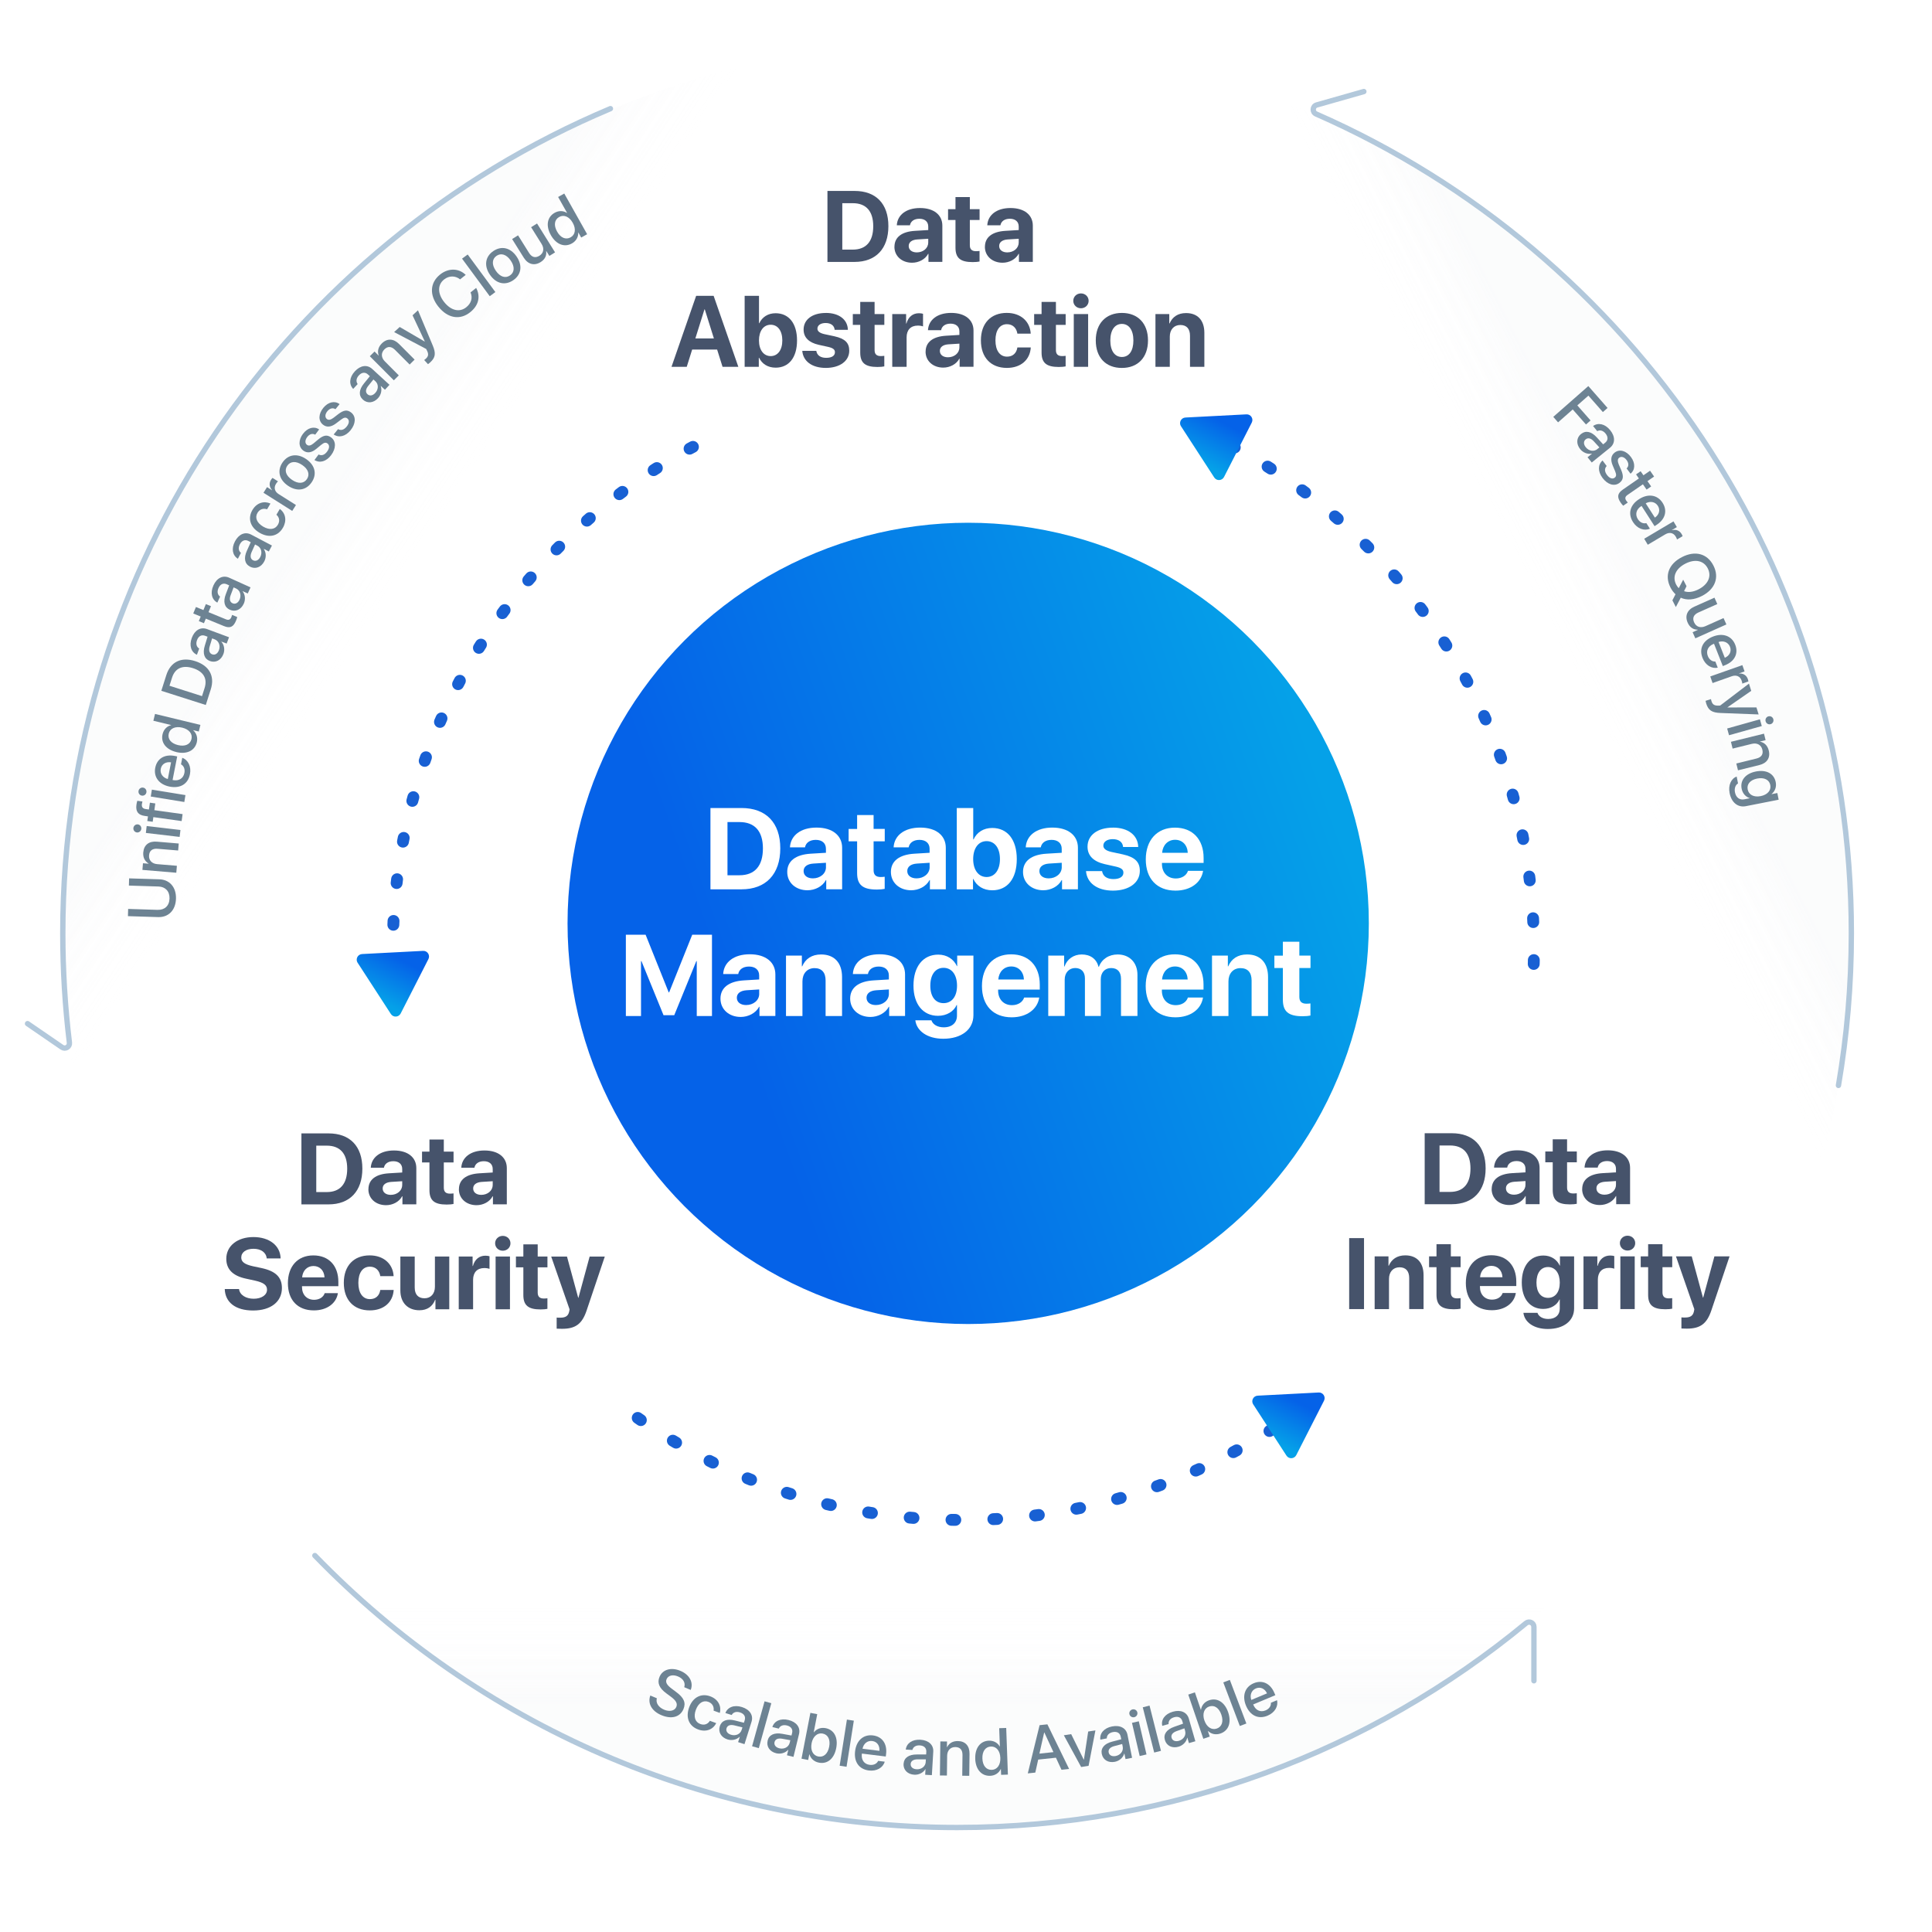 <?xml version="1.0" encoding="UTF-8"?>
<svg id="Layer_1" data-name="Layer 1" xmlns="http://www.w3.org/2000/svg" xmlns:xlink="http://www.w3.org/1999/xlink" viewBox="0 0 700 700">
  <defs>
    <style>
      .cls-1 {
        stroke: #1860d3;
        stroke-dasharray: 0 0 1.38 13.79;
        stroke-miterlimit: 10;
        stroke-width: 4.3px;
      }

      .cls-1, .cls-2, .cls-3, .cls-4 {
        fill: none;
        stroke-linecap: round;
      }

      .cls-2 {
        filter: url(#drop-shadow-10);
      }

      .cls-2, .cls-3, .cls-4 {
        stroke: #b2c8db;
        stroke-linejoin: round;
        stroke-width: 1.94px;
      }

      .cls-3 {
        filter: url(#drop-shadow-11);
      }

      .cls-4 {
        filter: url(#drop-shadow-12);
      }

      .cls-5 {
        fill: #fff;
      }

      .cls-6 {
        fill: #6d8393;
      }

      .cls-7 {
        fill: #46536b;
      }

      .cls-8 {
        fill: url(#linear-gradient-5);
      }

      .cls-8, .cls-9, .cls-10 {
        opacity: .15;
      }

      .cls-9 {
        fill: url(#linear-gradient-7);
      }

      .cls-10 {
        fill: url(#linear-gradient-6);
      }

      .cls-11 {
        fill: url(#linear-gradient-3);
      }

      .cls-12 {
        fill: url(#linear-gradient-4);
      }

      .cls-13 {
        fill: url(#linear-gradient-2);
      }

      .cls-14 {
        opacity: .75;
      }

      .cls-15 {
        fill: url(#linear-gradient);
        filter: url(#drop-shadow-9);
      }
    </style>
    <linearGradient id="linear-gradient" x1="514.63" y1="276.01" x2="177.06" y2="396.64" gradientUnits="userSpaceOnUse">
      <stop offset=".1" stop-color="#05a1e8"/>
      <stop offset=".74" stop-color="#0562e8"/>
    </linearGradient>
    <filter id="drop-shadow-9" filterUnits="userSpaceOnUse">
      <feOffset dx="0" dy="0"/>
      <feGaussianBlur result="blur" stdDeviation="14.33"/>
      <feFlood flood-color="#000" flood-opacity=".25"/>
      <feComposite in2="blur" operator="in"/>
      <feComposite in="SourceGraphic"/>
    </filter>
    <linearGradient id="linear-gradient-2" x1="432.2" y1="169.36" x2="444.12" y2="145.98" xlink:href="#linear-gradient"/>
    <linearGradient id="linear-gradient-3" x1="133.88" y1="363.76" x2="145.8" y2="340.38" xlink:href="#linear-gradient"/>
    <linearGradient id="linear-gradient-4" x1="458.37" y1="523.76" x2="470.29" y2="500.39" xlink:href="#linear-gradient"/>
    <linearGradient id="linear-gradient-5" x1="346.77" y1="662.02" x2="346.77" y2="580.75" gradientUnits="userSpaceOnUse">
      <stop offset=".54" stop-color="#d7dce2"/>
      <stop offset="1" stop-color="#fff" stop-opacity=".15"/>
    </linearGradient>
    <linearGradient id="linear-gradient-6" x1="631.18" y1="181.75" x2="557.26" y2="219.22" xlink:href="#linear-gradient-5"/>
    <linearGradient id="linear-gradient-7" x1="68.46" y1="169.61" x2="140.36" y2="217.2" xlink:href="#linear-gradient-5"/>
    <filter id="drop-shadow-10" filterUnits="userSpaceOnUse">
      <feOffset dx="0" dy="0"/>
      <feGaussianBlur result="blur-2" stdDeviation="31.99"/>
      <feFlood flood-color="#000" flood-opacity=".25"/>
      <feComposite in2="blur-2" operator="in"/>
      <feComposite in="SourceGraphic"/>
    </filter>
    <filter id="drop-shadow-11" filterUnits="userSpaceOnUse">
      <feOffset dx="0" dy="0"/>
      <feGaussianBlur result="blur-3" stdDeviation="31.99"/>
      <feFlood flood-color="#000" flood-opacity=".25"/>
      <feComposite in2="blur-3" operator="in"/>
      <feComposite in="SourceGraphic"/>
    </filter>
    <filter id="drop-shadow-12" filterUnits="userSpaceOnUse">
      <feOffset dx="0" dy="0"/>
      <feGaussianBlur result="blur-4" stdDeviation="31.99"/>
      <feFlood flood-color="#000" flood-opacity=".25"/>
      <feComposite in2="blur-4" operator="in"/>
      <feComposite in="SourceGraphic"/>
    </filter>
  </defs>
  <circle class="cls-15" cx="350.79" cy="334.56" r="145.16"/>
  <path class="cls-1" d="M143.41,365.36c-.72-7.02-1.09-14.16-1.09-21.37,0-83.48,49.48-155.4,120.72-188.05"/>
  <path class="cls-1" d="M473.54,509.04c-34.62,26.15-77.74,41.67-124.49,41.67s-86.1-14.19-119.92-38.32"/>
  <path class="cls-1" d="M432.53,154.8c72.58,32.09,123.24,104.73,123.24,189.19,0,5.89-.24,11.72-.73,17.48"/>
  <path class="cls-13" d="M427.9,154.44l12.04,18.56c.86,1.33,2.83,1.22,3.55-.18l10.05-19.71c.72-1.41-.36-3.07-1.94-2.98l-22.09,1.15c-1.58,.08-2.48,1.84-1.62,3.17Z"/>
  <path class="cls-11" d="M129.58,348.83l12.04,18.56c.86,1.33,2.83,1.22,3.55-.18l10.05-19.71c.72-1.41-.36-3.07-1.94-2.98l-22.09,1.15c-1.58,.08-2.48,1.84-1.62,3.17Z"/>
  <path class="cls-12" d="M454.07,508.84l12.04,18.56c.86,1.33,2.83,1.22,3.55-.18l10.05-19.71c.72-1.41-.36-3.07-1.94-2.98l-22.09,1.15c-1.58,.08-2.48,1.84-1.62,3.17Z"/>
  <g class="cls-14">
    <path class="cls-8" d="M590.48,552.09c-59.38,67.73-146.56,110.49-243.71,110.49s-184.33-42.76-243.71-110.49H236.14c33.11,17.21,70.73,26.91,110.62,26.91s77.51-9.71,110.62-26.91h133.09Z"/>
    <path class="cls-10" d="M670.78,338.58c0,39.14-6.94,76.66-19.66,111.4l-63.92-110.72v-.68c0-89.27-48.66-167.18-120.88-208.66l-63.85-110.59c152.41,26.42,268.31,159.28,268.31,319.25Z"/>
    <path class="cls-9" d="M291.06,19.34l-63.85,110.59c-72.22,41.48-120.88,119.39-120.88,208.66v.68l-63.92,110.72c-12.72-34.73-19.66-72.25-19.66-111.4C22.75,178.62,138.65,45.76,291.06,19.34Z"/>
  </g>
  <path class="cls-2" d="M114.08,563.61c58.89,60.76,141.38,98.53,232.68,98.53,78.31,0,150.14-27.78,206.15-74.03,1.14-.94,2.86-.14,2.86,1.34v19.53"/>
  <path class="cls-3" d="M666.11,393.27c3.07-17.92,4.67-36.34,4.67-55.14,0-132.67-79.75-246.72-193.92-296.83-1.5-.66-1.37-2.82,.21-3.27l17.08-4.86"/>
  <path class="cls-4" d="M221.17,39.36C104.6,88.43,22.75,203.72,22.75,338.13c0,13.42,.82,26.66,2.4,39.65,.18,1.5-1.47,2.51-2.71,1.65l-12.46-8.55"/>
  <g>
    <path class="cls-6" d="M237.99,615.33c-.48,1.62,.59,3.27,2.64,4.13,1.96,.83,3.81,.41,4.4-.98,.51-1.21-.04-2.29-1.84-3.64l-1.81-1.34c-2.57-1.9-3.33-3.8-2.41-5.97,1.14-2.69,4.26-3.54,7.58-2.14,3.29,1.39,4.77,4.19,3.71,6.91l-2.35-1c.52-1.61-.37-3.1-2.25-3.89s-3.56-.39-4.15,1c-.46,1.1,.08,2.1,1.88,3.44l1.54,1.15c2.88,2.11,3.66,3.95,2.7,6.23-1.23,2.92-4.32,3.76-8.02,2.2-3.46-1.46-5.03-4.23-3.99-7.11l2.39,1.01Z"/>
    <path class="cls-6" d="M258.55,619.81c.21-1.32-.36-2.64-1.91-3.21-1.84-.67-3.61,.42-4.52,2.9-.93,2.54-.25,4.46,1.6,5.14,1.46,.54,2.72,.08,3.48-1.16l2.29,.84c-1.15,2.37-3.74,3.33-6.52,2.31-3.31-1.21-4.64-4.27-3.28-8.01,1.34-3.68,4.35-5.21,7.64-4.01,2.98,1.09,4.1,3.67,3.48,6.02l-2.27-.83Z"/>
    <path class="cls-6" d="M260.79,625.46c.65-2.06,2.62-2.82,5.46-2.1l3.28,.82,.29-.91c.41-1.31-.23-2.37-1.7-2.83-1.4-.44-2.48-.04-3.02,.94l-2.28-.72c.8-2.08,3.11-3.08,6.01-2.16,2.85,.9,4.2,2.98,3.46,5.34l-2.55,8.1-2.31-.73,.61-1.93-.06-.02c-1.09,1.09-2.84,1.45-4.38,.97-2.3-.72-3.46-2.66-2.8-4.78Zm7.92,1.33l.29-.93-2.95-.73c-1.47-.35-2.49,.03-2.81,1.03-.32,1.03,.31,1.97,1.61,2.37,1.69,.53,3.37-.21,3.86-1.75Z"/>
    <path class="cls-6" d="M277.02,616.42l2.44,.68-4.53,16.28-2.44-.68,4.53-16.28Z"/>
    <path class="cls-6" d="M278.12,630.66c.51-2.1,2.43-2.99,5.32-2.46l3.33,.61,.23-.92c.32-1.33-.38-2.35-1.88-2.72-1.42-.35-2.48,.12-2.96,1.14l-2.32-.57c.66-2.13,2.9-3.28,5.86-2.55,2.9,.71,4.38,2.7,3.8,5.1l-2.01,8.26-2.36-.58,.48-1.97h-.06c-1.02,1.15-2.74,1.62-4.31,1.24-2.34-.57-3.63-2.43-3.1-4.58Zm8,.8l.23-.95-2.99-.54c-1.49-.26-2.48,.19-2.73,1.22-.25,1.05,.44,1.94,1.76,2.26,1.72,.42,3.35-.44,3.73-2Z"/>
    <path class="cls-6" d="M293.27,635.62h-.05s-.4,2.05-.4,2.05l-2.42-.47,3.22-16.6,2.48,.48-1.27,6.56h.06c1-1.25,2.54-1.84,4.26-1.5,3.05,.59,4.57,3.39,3.83,7.22-.74,3.84-3.19,5.88-6.26,5.28-1.77-.34-2.97-1.47-3.45-3.02Zm.79-3.99c-.49,2.52,.52,4.41,2.4,4.78,1.96,.38,3.47-.97,3.97-3.54,.49-2.54-.4-4.39-2.36-4.77-1.89-.37-3.53,1.03-4.02,3.53Z"/>
    <path class="cls-6" d="M306.86,623.04l2.5,.39-2.64,16.71-2.5-.39,2.63-16.71Z"/>
    <path class="cls-6" d="M320.55,638.3c-.63,2.19-2.94,3.52-5.74,3.18-3.59-.45-5.47-3.15-4.99-7.01,.47-3.84,3-6.12,6.46-5.7,3.4,.42,5.22,3.08,4.76,6.79l-.11,.86-8.65-1.07-.02,.15c-.26,2.13,.84,3.7,2.86,3.94,1.43,.18,2.58-.41,3.05-1.44l2.39,.29Zm-8.04-4.7l6.12,.76c.17-1.88-.85-3.34-2.61-3.56-1.76-.22-3.16,.97-3.51,2.8Z"/>
    <path class="cls-6" d="M327.39,639.05c.13-2.15,1.86-3.38,4.79-3.37h3.38s.06-.95,.06-.95c.08-1.37-.79-2.24-2.34-2.34-1.46-.09-2.42,.56-2.71,1.65l-2.39-.14c.27-2.22,2.27-3.74,5.31-3.56,2.98,.18,4.8,1.87,4.65,4.34l-.51,8.49-2.42-.14,.12-2.02h-.06c-.79,1.32-2.4,2.1-4.02,2-2.41-.14-4.01-1.74-3.88-3.96Zm8.01-.64l.06-.97h-3.04c-1.52,.02-2.41,.64-2.47,1.69-.06,1.08,.78,1.83,2.14,1.91,1.77,.11,3.22-1.03,3.32-2.63Z"/>
    <path class="cls-6" d="M340.71,630.95l2.41,.03-.03,2.06h.06c.68-1.4,2.01-2.25,3.91-2.22,2.72,.03,4.25,1.79,4.22,4.61l-.1,7.98-2.54-.03,.09-7.49c.02-1.85-.83-2.88-2.59-2.9-1.78-.02-2.95,1.23-2.97,3.14l-.09,7.18-2.53-.03,.15-12.33Z"/>
    <path class="cls-6" d="M353.35,637.23c-.14-3.89,1.83-6.43,4.92-6.55,1.77-.06,3.21,.78,3.95,2.11h.05s-.24-6.63-.24-6.63l2.54-.09,.61,16.9-2.46,.09-.08-2.1h-.05c-.68,1.43-2.05,2.39-3.84,2.45-3.12,.11-5.27-2.3-5.41-6.19Zm2.59-.09c.09,2.6,1.41,4.18,3.41,4.11,1.94-.07,3.19-1.77,3.09-4.34-.09-2.55-1.45-4.18-3.4-4.11-2,.07-3.2,1.76-3.1,4.35Z"/>
    <path class="cls-6" d="M382.57,636.85l-6.41,.68-1.05,4.71-2.72,.29,4.28-17.47,2.82-.3,7.87,16.17-2.76,.29-2.02-4.38Zm-5.97-1.48l5.08-.54-3.29-7.11h-.07s-1.72,7.65-1.72,7.65Z"/>
    <path class="cls-6" d="M394.4,639.8l-2.68,.42-6.27-11.5,2.66-.41,4.56,9.26h.05s1.55-10.21,1.55-10.21l2.62-.4-2.48,12.85Z"/>
    <path class="cls-6" d="M399.19,635.49c-.42-2.12,.94-3.74,3.79-4.47l3.27-.85-.19-.93c-.27-1.35-1.33-1.97-2.85-1.67-1.44,.29-2.2,1.15-2.2,2.28l-2.34,.46c-.3-2.21,1.25-4.19,4.24-4.79,2.93-.58,5.12,.6,5.6,3.02l1.66,8.34-2.38,.47-.4-1.99h-.06c-.43,1.5-1.79,2.65-3.38,2.97-2.37,.47-4.32-.67-4.75-2.84Zm7.59-2.65l-.19-.95-2.94,.78c-1.46,.4-2.17,1.22-1.96,2.26,.21,1.06,1.22,1.57,2.55,1.31,1.74-.35,2.86-1.81,2.54-3.39Z"/>
    <path class="cls-6" d="M409.21,621.1c-.18-.79,.31-1.56,1.1-1.75,.8-.18,1.58,.29,1.77,1.08,.18,.78-.31,1.55-1.11,1.74-.79,.18-1.57-.3-1.75-1.07Zm.93,3.12l2.47-.57,2.79,12.02-2.47,.57-2.79-12.01Z"/>
    <path class="cls-6" d="M414.05,618.59l2.45-.62,4.14,16.39-2.45,.62-4.14-16.39Z"/>
    <path class="cls-6" d="M422.06,630.42c-.6-2.07,.62-3.8,3.39-4.77l3.19-1.13-.26-.91c-.38-1.32-1.5-1.85-2.98-1.42-1.41,.41-2.09,1.33-2,2.46l-2.3,.66c-.48-2.18,.89-4.28,3.82-5.12,2.87-.83,5.15,.16,5.83,2.54l2.35,8.16-2.33,.67-.56-1.95-.06,.02c-.31,1.52-1.57,2.78-3.12,3.23-2.32,.67-4.36-.3-4.97-2.43Zm7.34-3.27l-.27-.94-2.87,1.02c-1.42,.52-2.06,1.4-1.77,2.41,.3,1.04,1.35,1.46,2.65,1.09,1.7-.49,2.69-2.04,2.25-3.59Z"/>
    <path class="cls-6" d="M437.68,627.2l-.04,.02,.68,1.98-2.33,.79-5.46-16,2.4-.82,2.16,6.32,.05-.02c.24-1.59,1.29-2.87,2.94-3.43,2.94-1,5.65,.67,6.91,4.36,1.26,3.7,.15,6.68-2.81,7.69-1.71,.58-3.31,.2-4.49-.91Zm-1.3-3.85c.83,2.43,2.64,3.57,4.46,2.95,1.89-.64,2.53-2.57,1.68-5.04-.84-2.45-2.53-3.61-4.42-2.96-1.82,.62-2.55,2.65-1.73,5.06Z"/>
    <path class="cls-6" d="M443.22,609.56l2.37-.9,5.99,15.8-2.37,.9-5.99-15.8Z"/>
    <path class="cls-6" d="M462.68,616.01c.54,2.21-.8,4.51-3.41,5.61-3.34,1.4-6.31-.02-7.81-3.6-1.49-3.57-.43-6.8,2.78-8.15,3.16-1.32,6.05,.08,7.5,3.53l.34,.8-8.03,3.36,.06,.14c.83,1.98,2.56,2.79,4.43,2.01,1.33-.56,2.03-1.64,1.93-2.76l2.21-.93Zm-9.31-.09l5.69-2.38c-.78-1.72-2.4-2.48-4.03-1.79s-2.26,2.41-1.66,4.17Z"/>
  </g>
  <g>
    <path class="cls-6" d="M57.18,329.65c2.41,.08,4.16-1.39,4.24-4.09,.08-2.69-1.57-4.28-3.98-4.36l-10.74-.34,.08-2.61,10.97,.34c3.64,.11,6.14,2.8,6.01,7.04-.13,4.24-2.79,6.76-6.44,6.65l-10.97-.34,.08-2.62,10.75,.34Z"/>
    <path class="cls-6" d="M51.6,315.18l.2-2.41,2.05,.17v-.06c-1.34-.78-2.1-2.16-1.94-4.05,.23-2.71,2.08-4.12,4.9-3.88l7.95,.67-.21,2.53-7.46-.62c-1.84-.15-2.93,.62-3.08,2.38-.15,1.77,1.02,3.02,2.92,3.18l7.16,.6-.21,2.52-12.28-1.03Z"/>
    <path class="cls-6" d="M49.6,301.61c-.8-.09-1.37-.82-1.27-1.62,.1-.81,.81-1.39,1.61-1.3,.79,.09,1.35,.82,1.26,1.63-.09,.8-.81,1.38-1.6,1.29Zm3.25,.18l.29-2.51,12.24,1.44-.29,2.51-12.24-1.44Z"/>
    <path class="cls-6" d="M55.56,296.06l-.23,1.68-1.96-.27,.24-1.68-1.19-.17c-2.37-.33-3.33-1.6-2.98-4.09,.07-.51,.21-1.07,.31-1.39l1.86,.26c-.08,.24-.15,.57-.2,.91-.15,1.09,.32,1.68,1.4,1.83l1.15,.16,.35-2.47,1.96,.27-.34,2.44,10.23,1.43-.35,2.52-10.23-1.43Z"/>
    <path class="cls-6" d="M51.39,288.27c-.8-.13-1.33-.88-1.2-1.68,.13-.81,.87-1.35,1.67-1.22,.79,.13,1.32,.88,1.19,1.69-.13,.8-.87,1.34-1.66,1.21Zm3.23,.33l.41-2.5,12.16,1.98-.41,2.5-12.16-1.98Z"/>
    <path class="cls-6" d="M66.05,274.57c2.14,.78,3.31,3.18,2.77,5.95-.69,3.55-3.52,5.23-7.34,4.49-3.79-.74-5.9-3.42-5.23-6.84,.66-3.36,3.43-4.99,7.1-4.27l.85,.17-1.67,8.54,.15,.03c2.1,.41,3.74-.58,4.13-2.57,.28-1.42-.23-2.6-1.23-3.14l.46-2.36Zm-5.25,7.69l1.18-6.05c-1.86-.3-3.39,.61-3.73,2.35-.34,1.74,.75,3.21,2.55,3.7Z"/>
    <path class="cls-6" d="M63.88,272.48c-3.78-.92-5.7-3.5-4.97-6.51,.42-1.72,1.61-2.88,3.1-3.23v-.04s-6.44-1.56-6.44-1.56l.6-2.47,16.44,3.98-.58,2.39-2.04-.49v.04c1.18,1.04,1.73,2.62,1.31,4.36-.73,3.03-3.63,4.45-7.42,3.54Zm.61-2.52c2.53,.61,4.41-.22,4.88-2.17,.46-1.89-.84-3.54-3.35-4.15-2.48-.6-4.42,.27-4.88,2.16-.47,1.95,.83,3.55,3.35,4.16Z"/>
    <path class="cls-6" d="M60.26,244.6c1.53-4.79,5.38-6.69,10.46-5.06,5.09,1.63,7.18,5.41,5.65,10.21l-1.81,5.68-16.11-5.14,1.81-5.68Zm12.93,7.63l.94-2.95c1.09-3.42-.39-5.97-4.2-7.19-3.8-1.21-6.5,.02-7.59,3.42l-.94,2.95,11.79,3.76Z"/>
    <path class="cls-6" d="M76.03,239.49c-2.02-.75-2.69-2.76-1.82-5.57l.99-3.23-.89-.33c-1.29-.48-2.38,.1-2.92,1.56-.51,1.37-.17,2.48,.79,3.07l-.83,2.24c-2.04-.91-2.92-3.26-1.85-6.12,1.04-2.8,3.19-4.04,5.51-3.18l7.97,2.96-.85,2.28-1.9-.71-.02,.06c1.04,1.15,1.31,2.91,.74,4.43-.84,2.26-2.84,3.32-4.92,2.55Zm1.73-7.85l-.91-.34-.88,2.91c-.43,1.45-.1,2.49,.89,2.86,1.01,.38,1.98-.21,2.46-1.49,.62-1.66-.05-3.38-1.55-3.94Z"/>
    <path class="cls-6" d="M71,219.93l2.7,1.11,.89-2.17,1.85,.76-.89,2.17,6.28,2.58c.99,.41,1.61,.15,2-.8,.1-.24,.23-.63,.26-.79l1.85,.76c-.04,.29-.21,.83-.43,1.34-.95,2.31-2.2,2.85-4.4,1.94l-6.54-2.69-.68,1.66-1.85-.76,.68-1.66-2.7-1.11,.97-2.35Z"/>
    <path class="cls-6" d="M83.26,220.92c-1.96-.89-2.49-2.94-1.43-5.68l1.21-3.15-.86-.39c-1.25-.57-2.38-.06-3.01,1.35-.6,1.33-.34,2.46,.57,3.11l-.99,2.18c-1.97-1.05-2.68-3.45-1.42-6.23,1.23-2.72,3.46-3.81,5.71-2.79l7.73,3.5-1,2.21-1.85-.84-.02,.05c.95,1.22,1.1,2.99,.43,4.47-1,2.2-3.06,3.12-5.08,2.2Zm2.27-7.7l-.89-.4-1.08,2.84c-.53,1.42-.27,2.47,.69,2.91,.98,.45,1.99-.08,2.55-1.31,.73-1.61,.19-3.37-1.27-4.04Z"/>
    <path class="cls-6" d="M90.55,205.28c-1.91-1-2.31-3.08-1.09-5.75l1.39-3.08-.84-.44c-1.21-.64-2.37-.2-3.09,1.17-.68,1.3-.49,2.43,.38,3.14l-1.11,2.12c-1.9-1.16-2.47-3.61-1.05-6.3,1.39-2.64,3.68-3.6,5.87-2.44l7.52,3.96-1.13,2.15-1.79-.94-.03,.05c.88,1.27,.92,3.05,.17,4.48-1.12,2.14-3.24,2.93-5.2,1.9Zm2.72-7.56l-.86-.45-1.25,2.77c-.61,1.39-.42,2.46,.51,2.95,.95,.5,1.99,.04,2.62-1.16,.82-1.57,.39-3.36-1.03-4.11Z"/>
    <path class="cls-6" d="M96.77,184.53c-1.26-.44-2.66-.12-3.49,1.31-.99,1.69-.23,3.62,2.06,4.96,2.34,1.37,4.35,1.03,5.34-.67,.79-1.35,.56-2.66-.53-3.63l1.23-2.1c2.13,1.56,2.61,4.27,1.12,6.83-1.78,3.05-5.02,3.81-8.46,1.8-3.38-1.97-4.36-5.21-2.59-8.23,1.6-2.74,4.34-3.38,6.54-2.35l-1.22,2.08Z"/>
    <path class="cls-6" d="M95.47,178.53l1.29-2.04,1.77,1.12,.03-.05c-1-1.12-1.13-2.5-.36-3.73,.19-.31,.41-.54,.54-.68l1.99,1.26c-.18,.12-.46,.47-.73,.89-.87,1.38-.49,2.81,.99,3.74l6.24,3.94-1.35,2.14-10.42-6.59Z"/>
    <path class="cls-6" d="M104.34,175.99c-3.27-2.23-3.96-5.52-1.98-8.43,1.98-2.9,5.3-3.46,8.57-1.23,3.28,2.24,3.97,5.52,1.98,8.43-1.99,2.91-5.3,3.46-8.58,1.22Zm5.14-7.52c-2.25-1.54-4.28-1.36-5.39,.27-1.12,1.63-.55,3.58,1.71,5.12,2.26,1.55,4.29,1.37,5.4-.27,1.12-1.64,.55-3.58-1.72-5.13Z"/>
    <path class="cls-6" d="M109.8,157.16c1.64-2.2,4.03-2.81,5.83-1.57l-1.43,1.91c-.96-.57-2.06-.27-2.91,.87-.82,1.1-.83,2.23-.06,2.81,.61,.46,1.39,.28,2.41-.56l1.63-1.37c1.97-1.63,3.28-1.82,4.74-.73,1.8,1.35,1.78,3.96-.03,6.38-1.75,2.34-4.12,2.98-6.05,1.78l1.5-2.01c1.07,.55,2.14,.21,3.07-1.03,.91-1.22,.97-2.35,.17-2.95-.63-.47-1.26-.36-2.29,.48l-1.75,1.44c-1.77,1.46-3.37,1.67-4.75,.63-1.76-1.32-1.81-3.79-.08-6.1Z"/>
    <path class="cls-6" d="M117.16,147.75c1.73-2.12,4.14-2.65,5.88-1.33l-1.5,1.84c-.94-.61-2.04-.35-2.94,.75-.87,1.06-.92,2.19-.17,2.81,.59,.48,1.38,.33,2.43-.46l1.68-1.3c2.03-1.55,3.35-1.68,4.76-.54,1.74,1.42,1.62,4.02-.29,6.37-1.84,2.26-4.23,2.81-6.11,1.53l1.58-1.94c1.04,.59,2.13,.3,3.11-.9,.96-1.18,1.06-2.31,.29-2.94-.61-.5-1.24-.41-2.31,.39l-1.81,1.37c-1.82,1.38-3.43,1.52-4.77,.44-1.71-1.39-1.65-3.85,.17-6.09Z"/>
    <path class="cls-6" d="M131.47,144.77c-1.59-1.46-1.45-3.57,.41-5.84l2.13-2.62-.7-.64c-1.01-.93-2.24-.8-3.29,.34-.99,1.08-1.09,2.23-.43,3.14l-1.62,1.76c-1.55-1.61-1.47-4.12,.59-6.36,2.02-2.2,4.48-2.54,6.3-.87l6.26,5.74-1.64,1.79-1.49-1.37-.04,.04c.53,1.45,.11,3.19-.98,4.38-1.63,1.78-3.88,2.01-5.51,.51Zm4.55-6.62l-.72-.66-1.91,2.36c-.94,1.19-1.03,2.27-.25,2.98,.79,.73,1.92,.55,2.83-.46,1.2-1.3,1.23-3.15,.05-4.23Z"/>
    <path class="cls-6" d="M134,129.06l1.71-1.7,1.45,1.46,.04-.04c-.52-1.47-.2-3.01,1.14-4.35,1.93-1.92,4.25-1.79,6.25,.21l5.63,5.65-1.8,1.79-5.28-5.3c-1.31-1.31-2.64-1.42-3.88-.18-1.26,1.26-1.18,2.96,.16,4.32l5.07,5.09-1.79,1.79-8.7-8.73Z"/>
    <path class="cls-6" d="M155.07,131.95l-1.38-1.51c.17-.09,.48-.38,.64-.52,.87-.8,1-1.58,.43-2.78-.02-.02-.34-.7-.35-.71l-11.61-6.11,2.02-1.85,9.08,5.3,.03-.02-4.46-9.52,1.97-1.8,5.33,12.7c1.24,2.92,.99,4.44-.9,6.17-.15,.13-.64,.55-.8,.65Z"/>
    <path class="cls-6" d="M158.84,111.12c-3.34-4.19-3.07-8.72,.62-11.66,3-2.39,6.73-2.35,9.28,.14l-2.04,1.62c-1.72-1.4-4.01-1.39-5.81,.04-2.4,1.91-2.39,5.13,.05,8.19,2.46,3.09,5.56,3.82,7.99,1.88,1.84-1.47,2.4-3.46,1.55-5.38l2.04-1.63c1.67,3.13,.88,6.39-2.17,8.81-3.71,2.96-8.15,2.2-11.51-2.02Z"/>
    <path class="cls-6" d="M167.41,93.71l2.04-1.5,10.03,13.61-2.04,1.5-10.03-13.61Z"/>
    <path class="cls-6" d="M177.52,99.56c-2.25-3.27-1.7-6.59,1.2-8.58s6.2-1.32,8.44,1.95c2.25,3.28,1.72,6.59-1.19,8.59-2.91,2-6.2,1.32-8.45-1.96Zm7.51-5.17c-1.55-2.25-3.5-2.81-5.13-1.69-1.63,1.12-1.8,3.15-.26,5.4,1.56,2.26,3.51,2.82,5.14,1.7,1.64-1.13,1.81-3.15,.25-5.41Z"/>
    <path class="cls-6" d="M201.11,91.44l-2.06,1.29-1.11-1.77-.05,.03c.21,1.61-.42,2.98-2.02,3.98-2.28,1.42-4.59,.81-6.09-1.59l-4.23-6.77,2.15-1.34,3.97,6.35c.99,1.59,2.28,1.97,3.77,1.05,1.55-.97,1.81-2.63,.8-4.26l-3.81-6.09,2.15-1.34,6.53,10.46Z"/>
    <path class="cls-6" d="M199.58,85.17c-1.91-3.39-1.32-6.56,1.38-8.07,1.54-.87,3.21-.78,4.47,.07l.04-.02-3.25-5.78,2.22-1.25,8.29,14.74-2.15,1.21-1.03-1.83-.04,.02c.06,1.58-.73,3.06-2.29,3.94-2.72,1.53-5.73,.37-7.64-3.02Zm2.26-1.27c1.27,2.27,3.17,3.07,4.91,2.09,1.7-.95,2.02-3.03,.76-5.28-1.25-2.23-3.21-3.05-4.9-2.1-1.75,.98-2.04,3.03-.77,5.28Z"/>
  </g>
  <g>
    <path class="cls-7" d="M309.62,69.18c7.72,0,12.26,4.6,12.26,12.76s-4.54,12.96-12.26,12.96h-9.82v-25.72h9.82Zm-4.44,21.26h3.8c4.81,0,7.41-2.92,7.41-8.48s-2.67-8.34-7.41-8.34h-3.8v16.82Z"/>
    <path class="cls-7" d="M324.08,89.41c0-3.48,2.67-5.49,7.43-5.77l4.81-.29v-1.27c0-1.78-1.25-2.82-3.21-2.82s-3.17,.96-3.42,2.37h-4.76c.2-3.71,3.35-6.26,8.41-6.26s8.09,2.53,8.09,6.38v13.13h-5.03v-2.92h-.11c-1.07,2.03-3.44,3.23-5.83,3.23-3.64,0-6.4-2.35-6.4-5.79Zm12.24-1.51v-1.39l-4.03,.25c-1.94,.14-3.05,1.02-3.05,2.37,0,1.43,1.18,2.32,2.94,2.32,2.26,0,4.13-1.48,4.13-3.55Z"/>
    <path class="cls-7" d="M351.39,71.39v4.4h3.53v3.92h-3.53v9.14c0,1.46,.71,2.16,2.25,2.16,.46,0,.94-.04,1.27-.09v3.83c-.53,.12-1.43,.21-2.48,.21-4.49,0-6.24-1.5-6.24-5.22v-10.03h-2.69v-3.92h2.69v-4.4h5.2Z"/>
    <path class="cls-7" d="M356.86,89.41c0-3.48,2.67-5.49,7.43-5.77l4.81-.29v-1.27c0-1.78-1.25-2.82-3.21-2.82s-3.17,.96-3.42,2.37h-4.76c.2-3.71,3.35-6.26,8.41-6.26s8.09,2.53,8.09,6.38v13.13h-5.03v-2.92h-.11c-1.07,2.03-3.44,3.23-5.83,3.23-3.64,0-6.4-2.35-6.4-5.79Zm12.24-1.51v-1.39l-4.03,.25c-1.94,.14-3.05,1.02-3.05,2.37,0,1.43,1.18,2.32,2.94,2.32,2.26,0,4.13-1.48,4.13-3.55Z"/>
    <path class="cls-7" d="M259.82,126.66h-9.04l-1.96,6.24h-5.52l8.93-25.72h6.33l8.95,25.72h-5.72l-1.96-6.24Zm-7.88-4.03h6.72l-3.3-10.53h-.12l-3.3,10.53Z"/>
    <path class="cls-7" d="M275.04,129.62h-.11v3.28h-5.13v-25.72h5.2v9.93h.11c1.05-2.26,3.17-3.62,5.9-3.62,4.81,0,7.77,3.69,7.77,9.86s-2.94,9.86-7.75,9.86c-2.8,0-4.94-1.35-5.99-3.58Zm-.05-6.27c0,3.46,1.71,5.67,4.24,5.67s4.22-2.17,4.22-5.67-1.64-5.69-4.22-5.69-4.24,2.26-4.24,5.69Z"/>
    <path class="cls-7" d="M299.22,113.38c4.79,0,7.91,2.42,7.98,6.13h-4.79c-.11-1.53-1.34-2.48-3.26-2.48-1.8,0-2.98,.82-2.98,2.05,0,.94,.82,1.59,2.5,1.98l3.65,.78c3.83,.86,5.38,2.37,5.38,5.22,0,3.76-3.46,6.24-8.5,6.24s-8.23-2.46-8.52-6.18h5.08c.25,1.6,1.51,2.53,3.58,2.53s3.17-.78,3.17-2.03c0-.96-.64-1.5-2.35-1.91l-3.53-.78c-3.62-.82-5.47-2.71-5.47-5.52,0-3.64,3.15-6.02,8.06-6.02Z"/>
    <path class="cls-7" d="M316.88,109.39v4.4h3.53v3.92h-3.53v9.14c0,1.46,.71,2.16,2.25,2.16,.46,0,.94-.04,1.27-.09v3.83c-.53,.12-1.43,.21-2.48,.21-4.49,0-6.24-1.5-6.24-5.22v-10.03h-2.69v-3.92h2.69v-4.4h5.2Z"/>
    <path class="cls-7" d="M323.27,113.79h5.03v3.44h.11c.68-2.42,2.3-3.74,4.54-3.74,.61,0,1.12,.09,1.48,.2v4.58c-.43-.18-1.14-.3-1.89-.3-2.57,0-4.06,1.57-4.06,4.26v10.68h-5.2v-19.11Z"/>
    <path class="cls-7" d="M335.37,127.41c0-3.48,2.67-5.49,7.43-5.77l4.81-.29v-1.27c0-1.78-1.25-2.82-3.21-2.82s-3.17,.96-3.42,2.37h-4.76c.2-3.71,3.35-6.26,8.41-6.26s8.09,2.53,8.09,6.38v13.13h-5.03v-2.92h-.11c-1.07,2.03-3.44,3.23-5.83,3.23-3.64,0-6.4-2.35-6.4-5.79Zm12.24-1.51v-1.39l-4.03,.25c-1.94,.14-3.05,1.02-3.05,2.37,0,1.43,1.18,2.32,2.94,2.32,2.26,0,4.13-1.48,4.13-3.55Z"/>
    <path class="cls-7" d="M368.62,120.9c-.3-2.01-1.64-3.44-3.78-3.44-2.57,0-4.17,2.17-4.17,5.86s1.6,5.9,4.19,5.9c2.09,0,3.44-1.25,3.76-3.33h4.85c-.27,4.51-3.64,7.41-8.66,7.41-5.76,0-9.41-3.74-9.41-9.98s3.65-9.95,9.37-9.95c5.17,0,8.45,3.19,8.68,7.52h-4.83Z"/>
    <path class="cls-7" d="M382.58,109.39v4.4h3.53v3.92h-3.53v9.14c0,1.46,.71,2.16,2.25,2.16,.46,0,.94-.04,1.27-.09v3.83c-.53,.12-1.43,.21-2.48,.21-4.49,0-6.24-1.5-6.24-5.22v-10.03h-2.69v-3.92h2.69v-4.4h5.2Z"/>
    <path class="cls-7" d="M388.87,109c0-1.52,1.21-2.69,2.78-2.69s2.78,1.18,2.78,2.69-1.21,2.69-2.78,2.69-2.78-1.19-2.78-2.69Zm.18,4.79h5.2v19.11h-5.2v-19.11Z"/>
    <path class="cls-7" d="M397.02,123.33c0-6.18,3.74-9.95,9.46-9.95s9.46,3.74,9.46,9.95-3.69,9.98-9.46,9.98-9.46-3.71-9.46-9.98Zm13.63,.02c0-3.8-1.64-5.99-4.17-5.99s-4.19,2.19-4.19,5.99,1.62,5.99,4.19,5.99,4.17-2.16,4.17-5.99Z"/>
    <path class="cls-7" d="M418.62,113.79h5.03v3.4h.11c1.02-2.37,3.03-3.76,5.97-3.76,4.24,0,6.63,2.67,6.63,7.15v12.32h-5.2v-11.23c0-2.5-1.18-3.92-3.51-3.92s-3.81,1.71-3.81,4.19v10.96h-5.2v-19.11Z"/>
  </g>
  <g>
    <path class="cls-7" d="M526.01,410.59c7.72,0,12.26,4.6,12.26,12.76s-4.54,12.96-12.26,12.96h-9.82v-25.72h9.82Zm-4.44,21.26h3.8c4.81,0,7.41-2.92,7.41-8.48s-2.67-8.34-7.41-8.34h-3.8v16.82Z"/>
    <path class="cls-7" d="M540.47,430.82c0-3.48,2.67-5.49,7.43-5.77l4.81-.29v-1.27c0-1.78-1.25-2.82-3.21-2.82s-3.17,.96-3.42,2.37h-4.76c.2-3.71,3.35-6.26,8.41-6.26s8.09,2.53,8.09,6.38v13.13h-5.03v-2.92h-.11c-1.07,2.03-3.44,3.23-5.83,3.23-3.64,0-6.4-2.35-6.4-5.79Zm12.24-1.51v-1.39l-4.03,.25c-1.94,.14-3.05,1.02-3.05,2.37,0,1.43,1.18,2.32,2.94,2.32,2.26,0,4.13-1.48,4.13-3.55Z"/>
    <path class="cls-7" d="M567.78,412.8v4.4h3.53v3.92h-3.53v9.14c0,1.46,.71,2.16,2.25,2.16,.46,0,.94-.04,1.27-.09v3.83c-.53,.12-1.43,.21-2.48,.21-4.49,0-6.24-1.5-6.24-5.22v-10.03h-2.69v-3.92h2.69v-4.4h5.2Z"/>
    <path class="cls-7" d="M573.26,430.82c0-3.48,2.67-5.49,7.43-5.77l4.81-.29v-1.27c0-1.78-1.25-2.82-3.21-2.82s-3.17,.96-3.42,2.37h-4.76c.2-3.71,3.35-6.26,8.41-6.26s8.09,2.53,8.09,6.38v13.13h-5.03v-2.92h-.11c-1.07,2.03-3.44,3.23-5.83,3.23-3.64,0-6.4-2.35-6.4-5.79Zm12.24-1.51v-1.39l-4.03,.25c-1.94,.14-3.05,1.02-3.05,2.37,0,1.43,1.18,2.32,2.94,2.32,2.26,0,4.13-1.48,4.13-3.55Z"/>
    <path class="cls-7" d="M488.83,474.31v-25.72h5.38v25.72h-5.38Z"/>
    <path class="cls-7" d="M498.04,455.2h5.03v3.4h.11c1.02-2.37,3.03-3.76,5.97-3.76,4.24,0,6.63,2.67,6.63,7.15v12.32h-5.2v-11.23c0-2.49-1.18-3.92-3.51-3.92s-3.81,1.71-3.81,4.19v10.96h-5.2v-19.11Z"/>
    <path class="cls-7" d="M525.67,450.8v4.4h3.53v3.92h-3.53v9.14c0,1.46,.71,2.16,2.25,2.16,.46,0,.94-.04,1.27-.09v3.83c-.53,.12-1.43,.21-2.48,.21-4.49,0-6.24-1.5-6.24-5.22v-10.03h-2.69v-3.92h2.69v-4.4h5.2Z"/>
    <path class="cls-7" d="M549.22,468.46c-.57,3.74-3.99,6.26-8.71,6.26-5.88,0-9.41-3.76-9.41-9.87s3.56-10.05,9.21-10.05,9.07,3.76,9.07,9.57v1.59h-13.17v.32c0,2.73,1.73,4.6,4.38,4.6,1.91,0,3.37-.95,3.85-2.41h4.78Zm-12.96-5.7h8.11c-.11-2.44-1.69-4.12-4.01-4.12s-3.92,1.73-4.1,4.12Z"/>
    <path class="cls-7" d="M551.95,475.66h5.1c.41,1.32,1.91,2.23,3.89,2.23,2.69,0,4.19-1.5,4.19-3.71v-3.35h-.11c-.89,2.03-3.14,3.42-5.9,3.42-4.67,0-7.75-3.6-7.75-9.57s2.99-9.78,7.84-9.78c2.74,0,4.9,1.44,5.9,3.64h.09v-3.33h5.13v18.84c0,4.56-3.81,7.47-9.53,7.47-5.03,0-8.43-2.44-8.84-5.85Zm13.19-10.94c0-3.44-1.66-5.65-4.26-5.65s-4.19,2.17-4.19,5.65,1.6,5.52,4.19,5.52,4.26-2.07,4.26-5.52Z"/>
    <path class="cls-7" d="M573.72,455.2h5.03v3.44h.11c.68-2.42,2.3-3.74,4.54-3.74,.61,0,1.12,.09,1.48,.2v4.58c-.43-.18-1.14-.3-1.89-.3-2.57,0-4.06,1.57-4.06,4.26v10.68h-5.2v-19.11Z"/>
    <path class="cls-7" d="M586.91,450.41c0-1.51,1.21-2.69,2.78-2.69s2.78,1.18,2.78,2.69-1.21,2.69-2.78,2.69-2.78-1.19-2.78-2.69Zm.18,4.79h5.2v19.11h-5.2v-19.11Z"/>
    <path class="cls-7" d="M602.35,450.8v4.4h3.53v3.92h-3.53v9.14c0,1.46,.71,2.16,2.25,2.16,.46,0,.94-.04,1.27-.09v3.83c-.53,.12-1.43,.21-2.48,.21-4.49,0-6.24-1.5-6.24-5.22v-10.03h-2.69v-3.92h2.69v-4.4h5.2Z"/>
    <path class="cls-7" d="M609.21,481.33v-4.01c.16,.04,1.1,.04,1.3,.04,1.91,0,2.85-.61,3.21-2.12,0-.07,.2-.84,.16-.91l-6.65-19.12h5.72l4.06,14.94h.09l4.06-14.94h5.49l-6.58,19.53c-1.64,4.9-4.03,6.65-8.91,6.65-.18,0-1.8-.02-1.96-.05Z"/>
  </g>
  <g>
    <path class="cls-7" d="M119.03,410.65c7.72,0,12.26,4.6,12.26,12.76s-4.54,12.96-12.26,12.96h-9.82v-25.72h9.82Zm-4.44,21.26h3.8c4.81,0,7.41-2.92,7.41-8.48s-2.67-8.34-7.41-8.34h-3.8v16.82Z"/>
    <path class="cls-7" d="M133.49,430.88c0-3.48,2.67-5.49,7.43-5.77l4.81-.29v-1.27c0-1.78-1.25-2.82-3.21-2.82s-3.17,.96-3.42,2.37h-4.76c.2-3.71,3.35-6.26,8.41-6.26s8.09,2.53,8.09,6.38v13.13h-5.03v-2.92h-.11c-1.07,2.03-3.44,3.23-5.83,3.23-3.64,0-6.4-2.35-6.4-5.79Zm12.24-1.51v-1.39l-4.03,.25c-1.94,.14-3.05,1.02-3.05,2.37,0,1.43,1.18,2.32,2.94,2.32,2.26,0,4.13-1.48,4.13-3.55Z"/>
    <path class="cls-7" d="M160.8,412.86v4.4h3.53v3.92h-3.53v9.14c0,1.46,.71,2.16,2.25,2.16,.46,0,.94-.04,1.27-.09v3.83c-.53,.12-1.43,.21-2.48,.21-4.49,0-6.24-1.5-6.24-5.22v-10.03h-2.69v-3.92h2.69v-4.4h5.2Z"/>
    <path class="cls-7" d="M166.28,430.88c0-3.48,2.67-5.49,7.43-5.77l4.81-.29v-1.27c0-1.78-1.25-2.82-3.21-2.82s-3.17,.96-3.42,2.37h-4.76c.2-3.71,3.35-6.26,8.41-6.26s8.09,2.53,8.09,6.38v13.13h-5.03v-2.92h-.11c-1.07,2.03-3.44,3.23-5.83,3.23-3.64,0-6.4-2.35-6.4-5.79Zm12.24-1.51v-1.39l-4.03,.25c-1.94,.14-3.05,1.02-3.05,2.37,0,1.43,1.18,2.32,2.94,2.32,2.26,0,4.13-1.48,4.13-3.55Z"/>
    <path class="cls-7" d="M86.61,467.05c.25,2.12,2.46,3.51,5.31,3.51s4.83-1.37,4.83-3.26c0-1.68-1.23-2.6-4.33-3.3l-3.35-.73c-4.74-1.02-7.08-3.42-7.08-7.18,0-4.74,4.1-7.88,9.84-7.88s9.75,3.08,9.84,7.74h-5.04c-.18-2.17-2.08-3.49-4.78-3.49s-4.44,1.27-4.44,3.17c0,1.59,1.25,2.48,4.21,3.15l3.12,.66c5.15,1.11,7.4,3.32,7.4,7.24,0,4.99-4.05,8.14-10.43,8.14s-10.12-2.94-10.28-7.77h5.19Z"/>
    <path class="cls-7" d="M122.43,468.52c-.57,3.74-3.99,6.26-8.71,6.26-5.88,0-9.41-3.76-9.41-9.87s3.56-10.05,9.21-10.05,9.07,3.76,9.07,9.57v1.59h-13.17v.32c0,2.73,1.73,4.6,4.38,4.6,1.91,0,3.37-.95,3.85-2.41h4.78Zm-12.96-5.7h8.11c-.11-2.44-1.69-4.12-4.01-4.12s-3.92,1.73-4.1,4.12Z"/>
    <path class="cls-7" d="M137.79,462.38c-.3-2.01-1.64-3.44-3.78-3.44-2.57,0-4.17,2.17-4.17,5.86s1.6,5.9,4.19,5.9c2.09,0,3.44-1.25,3.76-3.33h4.85c-.27,4.51-3.64,7.41-8.66,7.41-5.76,0-9.41-3.74-9.41-9.98s3.65-9.95,9.37-9.95c5.17,0,8.45,3.19,8.68,7.52h-4.83Z"/>
    <path class="cls-7" d="M162.8,474.37h-5.03v-3.44h-.11c-.94,2.41-2.83,3.8-5.72,3.8-4.13,0-6.88-2.69-6.88-7.15v-12.32h5.2v11.23c0,2.55,1.27,3.9,3.56,3.9s3.76-1.66,3.76-4.19v-10.94h5.2v19.11Z"/>
    <path class="cls-7" d="M166.2,455.26h5.03v3.44h.11c.68-2.42,2.3-3.74,4.54-3.74,.61,0,1.12,.09,1.48,.2v4.58c-.43-.18-1.14-.3-1.89-.3-2.57,0-4.06,1.57-4.06,4.26v10.68h-5.2v-19.11Z"/>
    <path class="cls-7" d="M179.39,450.47c0-1.51,1.21-2.69,2.78-2.69s2.78,1.18,2.78,2.69-1.21,2.69-2.78,2.69-2.78-1.19-2.78-2.69Zm.18,4.79h5.2v19.11h-5.2v-19.11Z"/>
    <path class="cls-7" d="M194.82,450.86v4.4h3.53v3.92h-3.53v9.14c0,1.46,.71,2.16,2.25,2.16,.46,0,.94-.04,1.27-.09v3.83c-.53,.12-1.43,.21-2.48,.21-4.49,0-6.24-1.5-6.24-5.22v-10.03h-2.69v-3.92h2.69v-4.4h5.2Z"/>
    <path class="cls-7" d="M201.69,481.39v-4.01c.16,.04,1.1,.04,1.3,.04,1.91,0,2.85-.61,3.21-2.12,0-.07,.2-.84,.16-.91l-6.65-19.12h5.72l4.06,14.94h.09l4.06-14.94h5.49l-6.58,19.53c-1.64,4.9-4.03,6.65-8.91,6.65-.18,0-1.8-.02-1.96-.05Z"/>
  </g>
  <g>
    <path class="cls-6" d="M562.78,151.04l12.7-11.16,6.97,7.93-1.7,1.49-5.24-5.96-4.02,3.54,4.8,5.46-1.66,1.46-4.8-5.45-5.31,4.67-1.73-1.97Z"/>
    <path class="cls-6" d="M572.86,157.23c1.68-1.36,3.75-.9,5.71,1.27l2.28,2.5,.74-.6c1.07-.86,1.12-2.1,.15-3.3-.92-1.14-2.04-1.41-3.04-.89l-1.5-1.86c1.82-1.29,4.29-.85,6.2,1.52,1.88,2.32,1.85,4.8-.07,6.36l-6.61,5.34-1.53-1.89,1.58-1.27-.04-.05c-1.52,.31-3.17-.36-4.19-1.62-1.52-1.88-1.41-4.13,.31-5.52Zm5.87,5.49l.76-.61-2.05-2.24c-1.03-1.11-2.09-1.35-2.91-.69-.84,.68-.83,1.81,.03,2.87,1.11,1.38,2.93,1.68,4.18,.68Z"/>
    <path class="cls-6" d="M590.93,165.6c1.63,2.2,1.55,4.66-.16,6.03l-1.42-1.91c.82-.76,.84-1.89,0-3.03-.82-1.1-1.9-1.44-2.68-.86-.61,.45-.66,1.25-.16,2.46l.85,1.95c1,2.35,.81,3.66-.65,4.75-1.81,1.34-4.3,.58-6.1-1.85-1.74-2.34-1.68-4.8,.02-6.3l1.5,2.01c-.83,.87-.81,1.99,.11,3.23,.91,1.22,1.98,1.6,2.77,1.01,.63-.47,.7-1.1,.19-2.33l-.88-2.09c-.89-2.11-.63-3.7,.75-4.73,1.77-1.31,4.14-.65,5.86,1.66Z"/>
    <path class="cls-6" d="M599.31,172.66l-2.4,1.66,1.33,1.93-1.65,1.14-1.33-1.93-5.59,3.87c-.88,.61-1,1.27-.42,2.11,.15,.21,.4,.54,.52,.65l-1.65,1.14c-.22-.19-.58-.63-.9-1.09-1.42-2.05-1.19-3.39,.76-4.75l5.82-4.03-1.02-1.48,1.65-1.14,1.02,1.47,2.4-1.66,1.45,2.09Z"/>
    <path class="cls-6" d="M597.8,191.55c-2.08,.92-4.59,0-6.12-2.38-1.96-3.05-1.08-6.22,2.19-8.32,3.25-2.09,6.63-1.61,8.51,1.32,1.85,2.88,.97,5.98-2.17,8l-.73,.47-4.71-7.33-.13,.08c-1.81,1.16-2.3,3.01-1.21,4.72,.78,1.21,1.97,1.72,3.06,1.42l1.3,2.02Zm-1.53-9.19l3.33,5.19c1.56-1.07,2.02-2.79,1.07-4.28-.96-1.49-2.76-1.81-4.4-.91Z"/>
    <path class="cls-6" d="M606.33,188.9l1.23,2.08-1.8,1.07,.03,.05c1.45-.38,2.75,.13,3.49,1.38,.19,.31,.3,.61,.36,.79l-2.03,1.2c-.03-.21-.21-.62-.46-1.05-.83-1.4-2.28-1.71-3.78-.82l-6.35,3.77-1.29-2.17,10.6-6.29Z"/>
    <path class="cls-6" d="M609.42,201.84c4.77-2.45,9.16-1.28,11.38,3.06,2.22,4.33,.61,8.58-4.16,11.03-2.81,1.44-5.5,1.64-7.67,.63l-1.78,3.39-1.25-2.44,1.13-2.2c-.71-.65-1.32-1.47-1.82-2.44-2.22-4.33-.64-8.57,4.15-11.02Zm-1.18,11.28l1.61-3.09,1.21,2.36-.89,1.8c1.47,.54,3.3,.33,5.24-.66,3.51-1.8,4.81-4.73,3.35-7.59-1.46-2.86-4.61-3.52-8.12-1.72-3.5,1.8-4.8,4.74-3.33,7.59,.26,.5,.57,.93,.93,1.3Z"/>
    <path class="cls-6" d="M614.25,231.27l-.99-2.21,1.91-.85-.02-.05c-1.63-.02-2.9-.82-3.67-2.55-1.09-2.45-.17-4.66,2.41-5.81l7.29-3.25,1.03,2.31-6.84,3.05c-1.71,.76-2.27,1.99-1.56,3.58,.75,1.67,2.35,2.16,4.1,1.38l6.56-2.93,1.03,2.31-11.26,5.03Z"/>
    <path class="cls-6" d="M622.39,241.9c-2.22,.5-4.5-.9-5.53-3.52-1.33-3.37,.15-6.3,3.76-7.73,3.59-1.42,6.81-.29,8.08,2.94,1.25,3.18-.21,6.05-3.68,7.42l-.81,.32-3.19-8.09-.14,.06c-1.99,.79-2.84,2.5-2.1,4.39,.53,1.34,1.6,2.06,2.72,1.99l.88,2.23Zm.28-9.3l2.26,5.73c1.73-.75,2.52-2.34,1.88-3.99-.65-1.64-2.36-2.31-4.14-1.74Z"/>
    <path class="cls-6" d="M631.29,240.99l.8,2.28-1.98,.7,.02,.05c1.5-.09,2.67,.66,3.15,2.03,.12,.34,.17,.66,.2,.85l-2.22,.78c.01-.22-.08-.66-.25-1.12-.54-1.54-1.91-2.12-3.55-1.54l-6.96,2.46-.84-2.39,11.63-4.1Z"/>
    <path class="cls-6" d="M617.96,253.92l1.96-.62c.01,.19,.14,.6,.2,.8,.36,1.13,1.01,1.57,2.33,1.56,.02,0,.78-.01,.79-.02l10.44-7.95,.82,2.62-8.63,5.99v.03s10.52-.02,10.52-.02l.8,2.55-13.77-.53c-3.17-.11-4.45-.97-5.22-3.42-.06-.19-.23-.81-.25-1Z"/>
    <path class="cls-6" d="M637.65,260.62l.68,2.44-11.87,3.33-.68-2.44,11.87-3.33Zm3.07-1.07c.78-.22,1.58,.24,1.79,1.02,.22,.79-.22,1.6-1,1.81-.77,.22-1.56-.24-1.79-1.03-.22-.78,.22-1.59,.99-1.8Z"/>
    <path class="cls-6" d="M639.13,265.83l.58,2.34-2,.49v.06c1.54,.31,2.7,1.38,3.15,3.22,.65,2.64-.66,4.57-3.4,5.25l-7.75,1.91-.61-2.47,7.27-1.79c1.8-.44,2.58-1.53,2.16-3.24-.42-1.73-1.93-2.54-3.79-2.09l-6.98,1.72-.61-2.46,11.98-2.95Z"/>
    <path class="cls-6" d="M629.23,281.36l.49,2.49c-.94,.56-1.39,1.79-1.11,3.21,.38,1.94,1.71,2.88,3.37,2.55l1.99-.39v-.05c-1.45-.42-2.6-1.67-2.94-3.4-.6-3.03,1.38-5.49,5.15-6.24,3.8-.75,6.59,.75,7.2,3.86,.34,1.71-.25,3.29-1.5,4.3v.05s2.08-.41,2.08-.41l.48,2.42-11.88,2.34c-2.88,.57-5.21-1.29-5.89-4.74-.56-2.85,.54-5.27,2.57-5.99Zm8.7,7.09c2.48-.49,3.86-2.09,3.48-4.03-.38-1.91-2.22-2.83-4.74-2.34-2.53,.5-3.83,2.05-3.45,3.95,.38,1.94,2.21,2.91,4.71,2.42Z"/>
  </g>
  <g>
    <path class="cls-5" d="M268.66,292.76c8.84,0,14.05,5.27,14.05,14.62s-5.21,14.84-14.05,14.84h-11.25v-29.46h11.25Zm-5.08,24.36h4.35c5.51,0,8.49-3.35,8.49-9.72s-3.06-9.55-8.49-9.55h-4.35v19.27Z"/>
    <path class="cls-5" d="M285.23,315.93c0-3.98,3.06-6.29,8.51-6.62l5.51-.33v-1.45c0-2.04-1.43-3.23-3.67-3.23s-3.63,1.1-3.92,2.72h-5.45c.22-4.25,3.84-7.17,9.64-7.17s9.27,2.9,9.27,7.31v15.05h-5.76v-3.35h-.12c-1.22,2.33-3.94,3.7-6.68,3.7-4.17,0-7.33-2.69-7.33-6.63Zm14.03-1.74v-1.59l-4.61,.29c-2.23,.16-3.49,1.16-3.49,2.71,0,1.63,1.35,2.65,3.37,2.65,2.59,0,4.74-1.69,4.74-4.06Z"/>
    <path class="cls-5" d="M316.52,295.29v5.04h4.04v4.49h-4.04v10.47c0,1.67,.82,2.47,2.57,2.47,.53,0,1.08-.04,1.45-.1v4.39c-.61,.14-1.63,.25-2.84,.25-5.15,0-7.15-1.71-7.15-5.98v-11.49h-3.08v-4.49h3.08v-5.04h5.96Z"/>
    <path class="cls-5" d="M322.79,315.93c0-3.98,3.06-6.29,8.51-6.62l5.51-.33v-1.45c0-2.04-1.43-3.23-3.67-3.23s-3.63,1.1-3.92,2.72h-5.45c.22-4.25,3.84-7.17,9.64-7.17s9.27,2.9,9.27,7.31v15.05h-5.76v-3.35h-.12c-1.23,2.33-3.94,3.7-6.68,3.7-4.17,0-7.33-2.69-7.33-6.63Zm14.03-1.74v-1.59l-4.61,.29c-2.23,.16-3.49,1.16-3.49,2.71,0,1.63,1.35,2.65,3.37,2.65,2.59,0,4.74-1.69,4.74-4.06Z"/>
    <path class="cls-5" d="M352.66,318.46h-.12v3.76h-5.88v-29.46h5.96v11.37h.12c1.2-2.59,3.63-4.14,6.76-4.14,5.51,0,8.9,4.23,8.9,11.29s-3.37,11.29-8.88,11.29c-3.21,0-5.66-1.55-6.86-4.1Zm-.06-7.19c0,3.96,1.96,6.49,4.86,6.49s4.84-2.49,4.84-6.49-1.88-6.51-4.84-6.51-4.86,2.59-4.86,6.51Z"/>
    <path class="cls-5" d="M370.66,315.93c0-3.98,3.06-6.29,8.51-6.62l5.51-.33v-1.45c0-2.04-1.43-3.23-3.67-3.23s-3.63,1.1-3.92,2.72h-5.45c.22-4.25,3.84-7.17,9.64-7.17s9.27,2.9,9.27,7.31v15.05h-5.76v-3.35h-.12c-1.22,2.33-3.94,3.7-6.68,3.7-4.17,0-7.33-2.69-7.33-6.63Zm14.03-1.74v-1.59l-4.61,.29c-2.23,.16-3.49,1.16-3.49,2.71,0,1.63,1.35,2.65,3.37,2.65,2.59,0,4.74-1.69,4.74-4.06Z"/>
    <path class="cls-5" d="M403.25,299.86c5.49,0,9.06,2.78,9.15,7.02h-5.49c-.12-1.76-1.53-2.84-3.74-2.84-2.06,0-3.41,.94-3.41,2.35,0,1.08,.94,1.82,2.86,2.27l4.19,.9c4.39,.98,6.17,2.72,6.17,5.98,0,4.31-3.96,7.15-9.74,7.15s-9.43-2.82-9.76-7.08h5.82c.29,1.84,1.74,2.9,4.1,2.9s3.63-.9,3.63-2.33c0-1.1-.73-1.71-2.69-2.18l-4.04-.9c-4.14-.94-6.27-3.1-6.27-6.33,0-4.17,3.61-6.9,9.23-6.9Z"/>
    <path class="cls-5" d="M435.9,315.52c-.65,4.29-4.57,7.17-9.98,7.17-6.74,0-10.78-4.31-10.78-11.31s4.08-11.51,10.56-11.51,10.39,4.31,10.39,10.96v1.82h-15.09v.37c0,3.12,1.98,5.27,5.02,5.27,2.18,0,3.86-1.08,4.41-2.76h5.47Zm-14.84-6.53h9.29c-.12-2.8-1.94-4.72-4.59-4.72s-4.49,1.98-4.7,4.72Z"/>
    <path class="cls-5" d="M252.45,368.12v-19.89h-.16l-8,19.6h-3.88l-8-19.6h-.16v19.89h-5.49v-29.46h7.15l8.37,20.89h.16l8.37-20.89h7.15v29.46h-5.49Z"/>
    <path class="cls-5" d="M261.04,361.83c0-3.98,3.06-6.29,8.51-6.62l5.51-.33v-1.45c0-2.04-1.43-3.23-3.67-3.23s-3.63,1.1-3.92,2.72h-5.45c.22-4.25,3.84-7.17,9.64-7.17s9.27,2.9,9.27,7.31v15.05h-5.76v-3.35h-.12c-1.22,2.33-3.94,3.7-6.68,3.7-4.17,0-7.33-2.69-7.33-6.63Zm14.03-1.74v-1.59l-4.61,.29c-2.23,.16-3.49,1.16-3.49,2.71,0,1.63,1.35,2.65,3.37,2.65,2.59,0,4.74-1.69,4.74-4.06Z"/>
    <path class="cls-5" d="M284.77,346.23h5.76v3.9h.12c1.16-2.72,3.47-4.31,6.84-4.31,4.86,0,7.6,3.06,7.6,8.19v14.11h-5.96v-12.86c0-2.86-1.35-4.49-4.02-4.49s-4.37,1.96-4.37,4.8v12.56h-5.96v-21.89Z"/>
    <path class="cls-5" d="M308.03,361.83c0-3.98,3.06-6.29,8.51-6.62l5.51-.33v-1.45c0-2.04-1.43-3.23-3.67-3.23s-3.63,1.1-3.92,2.72h-5.45c.22-4.25,3.84-7.17,9.64-7.17s9.27,2.9,9.27,7.31v15.05h-5.76v-3.35h-.12c-1.22,2.33-3.94,3.7-6.68,3.7-4.17,0-7.33-2.69-7.33-6.63Zm14.03-1.74v-1.59l-4.61,.29c-2.23,.16-3.49,1.16-3.49,2.71,0,1.63,1.35,2.65,3.37,2.65,2.59,0,4.74-1.69,4.74-4.06Z"/>
    <path class="cls-5" d="M331.64,369.67h5.84c.47,1.51,2.18,2.55,4.45,2.55,3.08,0,4.8-1.71,4.8-4.25v-3.84h-.12c-1.02,2.33-3.59,3.92-6.76,3.92-5.35,0-8.88-4.12-8.88-10.96s3.43-11.21,8.98-11.21c3.14,0,5.61,1.65,6.76,4.17h.1v-3.82h5.88v21.58c0,5.23-4.37,8.55-10.92,8.55-5.76,0-9.66-2.8-10.13-6.7Zm15.11-12.54c0-3.94-1.9-6.47-4.88-6.47s-4.8,2.49-4.8,6.47,1.84,6.33,4.8,6.33,4.88-2.37,4.88-6.33Z"/>
    <path class="cls-5" d="M376.54,361.42c-.65,4.29-4.57,7.17-9.98,7.17-6.74,0-10.78-4.31-10.78-11.31s4.08-11.51,10.56-11.51,10.39,4.31,10.39,10.96v1.82h-15.09v.37c0,3.12,1.98,5.27,5.02,5.27,2.18,0,3.86-1.08,4.41-2.76h5.47Zm-14.84-6.53h9.29c-.12-2.8-1.94-4.72-4.59-4.72s-4.49,1.98-4.7,4.72Z"/>
    <path class="cls-5" d="M379.8,346.23h5.76v3.96h.12c.92-2.63,3.27-4.37,6.25-4.37,3.16,0,5.37,1.63,6.1,4.49h.12c.98-2.76,3.59-4.49,6.8-4.49,4.29,0,7.17,2.94,7.17,7.35v14.94h-5.96v-13.45c0-2.53-1.27-3.92-3.57-3.92s-3.76,1.65-3.76,4.08v13.29h-5.74v-13.64c0-2.35-1.33-3.74-3.53-3.74s-3.8,1.71-3.8,4.17v13.21h-5.96v-21.89Z"/>
    <path class="cls-5" d="M435.87,361.42c-.65,4.29-4.57,7.17-9.98,7.17-6.74,0-10.78-4.31-10.78-11.31s4.08-11.51,10.56-11.51,10.39,4.31,10.39,10.96v1.82h-15.09v.37c0,3.12,1.98,5.27,5.02,5.27,2.18,0,3.86-1.08,4.41-2.76h5.47Zm-14.84-6.53h9.29c-.12-2.8-1.94-4.72-4.59-4.72s-4.49,1.98-4.7,4.72Z"/>
    <path class="cls-5" d="M439.12,346.23h5.76v3.9h.12c1.16-2.72,3.47-4.31,6.84-4.31,4.86,0,7.6,3.06,7.6,8.19v14.11h-5.96v-12.86c0-2.86-1.35-4.49-4.02-4.49s-4.37,1.96-4.37,4.8v12.56h-5.96v-21.89Z"/>
    <path class="cls-5" d="M470.78,341.19v5.04h4.04v4.49h-4.04v10.47c0,1.67,.82,2.47,2.57,2.47,.53,0,1.08-.04,1.45-.1v4.39c-.61,.14-1.63,.25-2.84,.25-5.15,0-7.15-1.72-7.15-5.98v-11.49h-3.08v-4.49h3.08v-5.04h5.96Z"/>
  </g>
</svg>